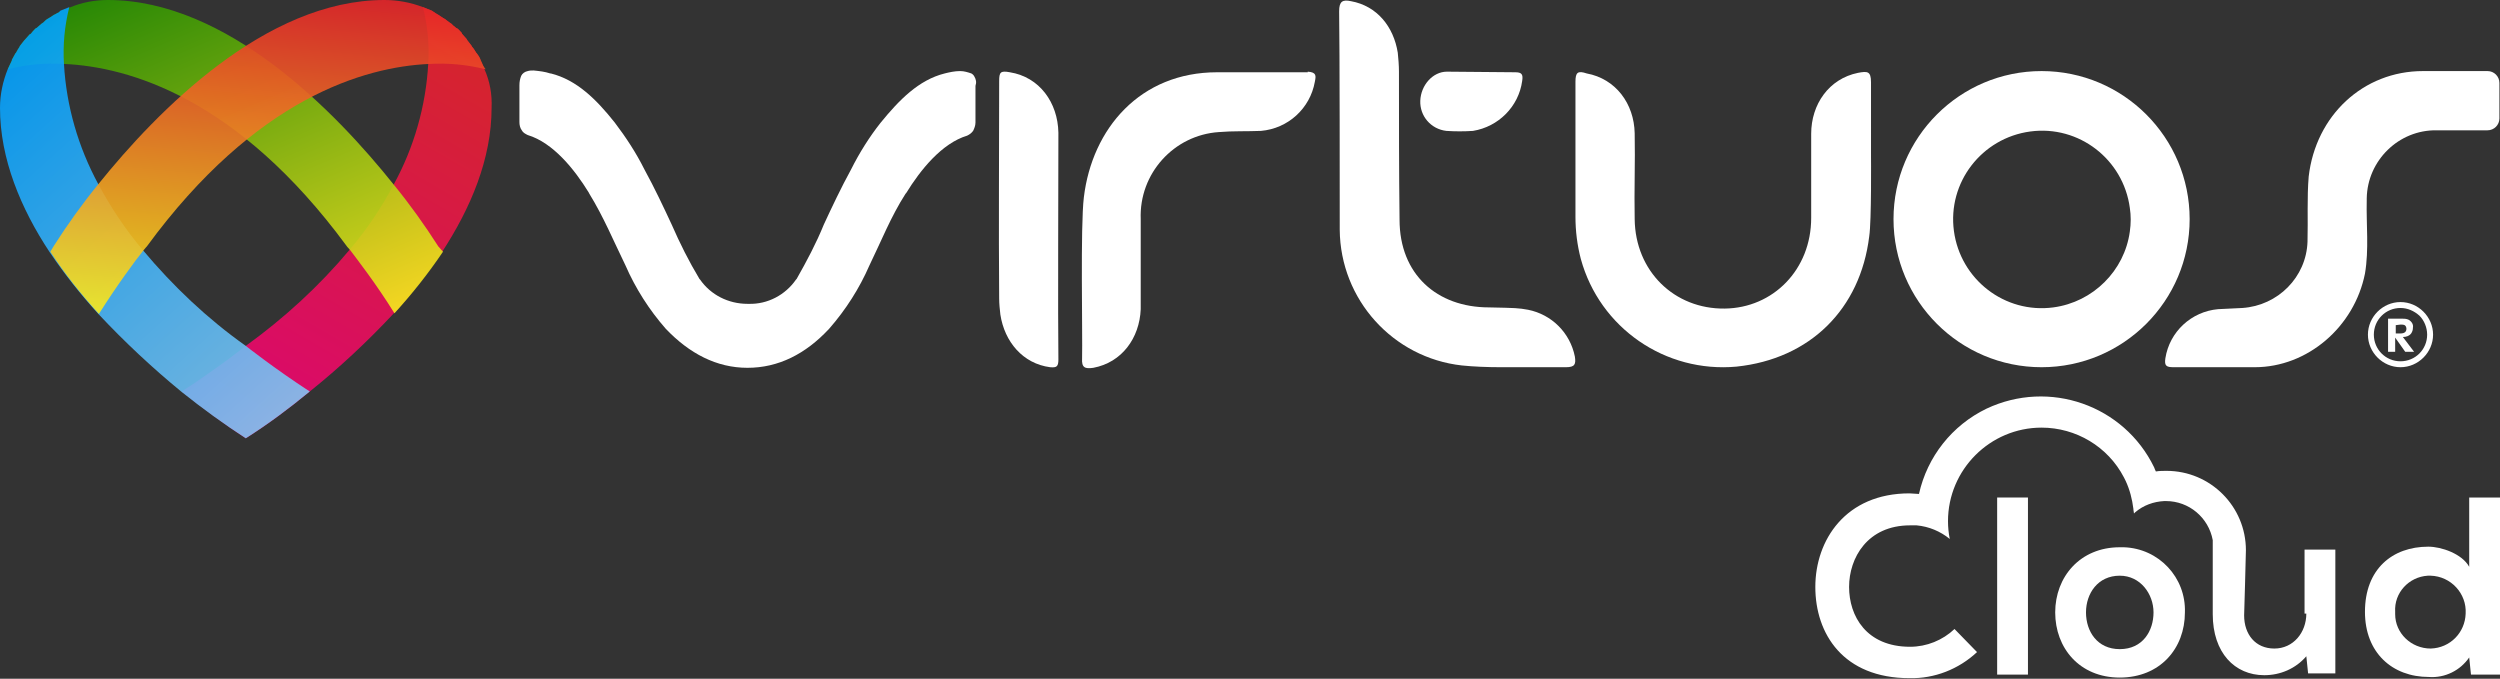 <?xml version="1.0" encoding="utf-8"?>
<!-- Generator: Adobe Illustrator 24.2.1, SVG Export Plug-In . SVG Version: 6.00 Build 0)  -->
<svg version="1.1" id="Layer_1" xmlns="http://www.w3.org/2000/svg" xmlns:xlink="http://www.w3.org/1999/xlink" x="0px" y="0px"
	 viewBox="0 0 422.1 114.6" style="enable-background:new 0 0 422.1 114.6;" xml:space="preserve">
<rect x="0" y="0" width="422.1" height="114.6" fill="#333333" stroke="none"/>
<style type="text/css">
	.st0{fill:url(#SVGID_1_);}
	.st1{fill:url(#SVGID_2_);}
	.st2{fill:url(#SVGID_3_);}
	.st3{fill:url(#SVGID_4_);}
	.st4{fill:#FFFFFF;}
</style>
<g id="Layer_2_1_">
	<g id="Layer_1-2">
		
			<linearGradient id="SVGID_1_" gradientUnits="userSpaceOnUse" x1="41.41" y1="40.075" x2="80.598" y2="107.686" gradientTransform="matrix(1 0 0 -1 0 114)">
			<stop  offset="0" style="stop-color:#EE0278;stop-opacity:0.9"/>
			<stop  offset="1" style="stop-color:#E72429;stop-opacity:0.9"/>
		</linearGradient>
		<path class="st0" d="M81.8,11.7c-0.2-0.5-0.4-1-0.7-1.5v-0.1C81,9.7,80.8,9.4,80.5,9l-0.1-0.1c-0.2-0.3-0.4-0.7-0.7-1l-0.1-0.2
			c-0.2-0.3-0.5-0.6-0.7-0.9l-0.1-0.2c-0.3-0.3-0.5-0.6-0.8-0.9L78,5.6c-0.3-0.3-0.5-0.6-0.8-0.8L77,4.7c-0.3-0.2-0.6-0.5-0.8-0.7
			l-0.3-0.2c-0.3-0.2-0.5-0.4-0.8-0.6l-0.5-0.3c-0.2-0.1-0.4-0.3-0.6-0.4S73.5,2.2,73.2,2l-0.3-0.2c-0.5-0.2-1-0.4-1.5-0.6
			c0.8,3.1,1.1,6.3,0.9,9.6c-0.4,7.1-2.4,14.1-5.8,20.3c-2.1,4-4.6,7.7-7.5,11.1c-5.1,6.1-11,11.5-17.5,16.2c0,0-4.8,3.8-10.8,7.7
			c3.5,2.8,7.1,5.5,10.8,7.9c3.8-2.4,7.4-5.1,10.8-7.9c5-4,9.7-8.4,14.1-13.1c3-3.3,5.7-6.7,8.2-10.4c4.9-7.5,8.4-15.8,8.4-24.4
			C83.1,15.9,82.7,13.7,81.8,11.7z"/>
		
			<linearGradient id="SVGID_2_" gradientUnits="userSpaceOnUse" x1="24.462" y1="118.258" x2="51.837" y2="54.694" gradientTransform="matrix(1 0 0 -1 0 114)">
			<stop  offset="0" style="stop-color:#279200;stop-opacity:0.9"/>
			<stop  offset="1" style="stop-color:#F8EC1D;stop-opacity:0.9"/>
		</linearGradient>
		<path class="st1" d="M74,41.6c-2.3-3.6-4.8-7.1-7.5-10.4l0,0C56.6,18.8,38.3,0,18.2,0c-2.2,0-4.4,0.4-6.5,1.3
			c-0.5,0.2-1,0.4-1.5,0.6L9.9,2.1C9.6,2.2,9.4,2.4,9.1,2.5C8.9,2.6,8.7,2.8,8.5,2.9S8.2,3.1,8,3.2S7.5,3.6,7.3,3.8L7,4L6.2,4.7
			L6,4.8C5.7,5.1,5.4,5.4,5.2,5.7L5,5.8C4.7,6.1,4.5,6.4,4.2,6.7L4.1,6.8C3.9,7.1,3.6,7.4,3.4,7.7c0,0-0.1,0.1-0.1,0.2
			c-0.2,0.3-0.4,0.6-0.6,1L2.6,9C2.4,9.4,2.2,9.7,2,10.1v0.1c-0.2,0.5-0.5,1-0.7,1.5c3.1-0.8,6.3-1.1,9.6-0.9
			c10.8,0.5,29.2,5.7,47.6,30.7c0,0,0.2,0.3,0.6,0.7l0,0c1.2,1.6,4.4,5.7,7.5,10.7c3-3.3,5.7-6.7,8.2-10.4L74,41.6z"/>
		
			<linearGradient id="SVGID_3_" gradientUnits="userSpaceOnUse" x1="-0.597" y1="103.2" x2="50.727" y2="46.397" gradientTransform="matrix(1 0 0 -1 0 114)">
			<stop  offset="0" style="stop-color:#00A1FE;stop-opacity:0.9"/>
			<stop  offset="1" style="stop-color:#83C5F1;stop-opacity:0.9"/>
		</linearGradient>
		<path class="st2" d="M41.5,58.4c-6.5-4.6-12.3-10.1-17.4-16.2c-2.9-3.4-5.4-7.2-7.5-11.1c-3.4-6.3-5.4-13.2-5.8-20.3
			c-0.2-3.2,0.1-6.4,0.9-9.6c-0.5,0.2-1,0.4-1.5,0.6L9.9,2.1C9.6,2.2,9.4,2.4,9.1,2.5C8.9,2.6,8.7,2.8,8.5,2.9S8.2,3.1,8,3.2
			S7.5,3.6,7.3,3.8L7,4L6.2,4.7L6,4.8C5.7,5.1,5.4,5.4,5.2,5.7L5,5.8C4.7,6.1,4.5,6.4,4.2,6.7L4.1,6.8C3.9,7.1,3.6,7.4,3.4,7.7
			c0,0-0.1,0.1-0.1,0.2c-0.2,0.3-0.4,0.6-0.6,1L2.6,9C2.4,9.4,2.2,9.7,2,10.1v0.1c-0.2,0.5-0.5,1-0.7,1.5C0.5,13.7,0,15.9,0,18.2
			c0,8.6,3.5,17,8.4,24.4c2.5,3.7,5.2,7.1,8.2,10.4c4.4,4.7,9.1,9.1,14.1,13.2c3.5,2.8,7.1,5.4,10.8,7.8c3.8-2.4,7.4-5.1,10.8-7.9
			C46.3,62.2,41.5,58.4,41.5,58.4z"/>
		
			<linearGradient id="SVGID_4_" gradientUnits="userSpaceOnUse" x1="42.459" y1="58.559" x2="47.853" y2="115.694" gradientTransform="matrix(1 0 0 -1 0 114)">
			<stop  offset="0" style="stop-color:#F8EC1D;stop-opacity:0.9"/>
			<stop  offset="1" style="stop-color:#E72429;stop-opacity:0.9"/>
		</linearGradient>
		<path class="st3" d="M81.2,10.2L81.2,10.2C81,9.7,80.8,9.4,80.5,9l-0.1-0.1c-0.2-0.3-0.4-0.7-0.7-1l-0.1-0.2
			c-0.2-0.3-0.5-0.6-0.7-0.9l-0.1-0.2c-0.3-0.3-0.5-0.6-0.8-0.9L78,5.6c-0.3-0.3-0.5-0.6-0.8-0.8L77,4.7c-0.3-0.2-0.6-0.5-0.8-0.7
			l-0.3-0.2c-0.3-0.2-0.5-0.4-0.8-0.6l-0.5-0.3c-0.2-0.1-0.4-0.3-0.6-0.4S73.5,2.2,73.2,2l-0.3-0.2c-0.5-0.2-1-0.4-1.5-0.6
			C69.3,0.4,67.1,0,64.9,0C44.8,0,26.5,18.8,16.6,31.1l0,0c-2.7,3.3-5.2,6.8-7.5,10.4l-0.6,1c2.4,3.7,5.2,7.2,8.2,10.5
			c3.1-4.9,6.2-9.1,7.5-10.7l0,0c0.4-0.5,0.6-0.7,0.6-0.7c18.4-25.1,36.8-30.3,47.6-30.8c3.2-0.2,6.4,0.1,9.6,0.9
			C81.6,11.2,81.4,10.7,81.2,10.2z"/>
		<g id="Reserved">
			<path class="st4" d="M403.3,53.8h2.2c0.4,0,0.8,0,1.2,0.2c0.5,0.3,0.8,0.8,0.7,1.3c0,0.4-0.1,0.7-0.3,1c-0.3,0.4-0.8,0.6-1.4,0.6
				l1.9,2.5h-1.5l-1.7-2.4v2.4h-1.2V53.8z M404.5,54.9v1.4h0.8c0.7,0,1-0.3,1-0.8c0-0.2-0.1-0.5-0.3-0.6c-0.2-0.1-0.5-0.1-0.7-0.1
				L404.5,54.9z"/>
			<path class="st4" d="M410.3,56.5h-0.5c0,2.5-2,4.5-4.5,4.5c-2.5,0-4.5-2-4.5-4.5s2-4.5,4.5-4.5c1.2,0,2.3,0.5,3.2,1.3
				c0.8,0.8,1.3,2,1.3,3.2h1c0-3-2.5-5.5-5.5-5.5s-5.5,2.5-5.5,5.5s2.5,5.5,5.5,5.5l0,0c3,0,5.5-2.5,5.5-5.5H410.3z"/>
		</g>
		<path id="S" class="st4" d="M422,20c0,1.1-0.9,2-2,2h-8.6c-6.4-0.1-11.7,5.1-11.8,11.5v0.3c-0.1,4.1,0.4,8.3-0.3,12.4
			c-1.8,9-9.7,15.8-18.6,15.8H367c-1.2,0-1.6-0.2-1.4-1.5c0.7-4.5,4.4-7.9,8.9-8.3c1.4-0.1,2.7-0.1,4.1-0.2c6-0.4,10.8-5.2,11-11.2
			c0.1-3.7-0.1-7.4,0.2-11C391,19.5,399,12,409.1,12H420c1.1,0,2,0.9,2,2V20z"/>
		<path class="st4" d="M344.7,12c-13.8,0-25,11.2-25,25s11.2,25,25,25s25-11.2,25-25S358.5,12,344.7,12z M346.7,51.9
			c-8.2,1.1-15.7-4.7-16.8-12.9c-1.1-8.2,4.7-15.7,12.9-16.8c8.2-1.1,15.7,4.7,16.8,12.9c0.2,1.3,0.2,2.6,0,4
			C358.7,45.7,353.4,51,346.7,51.9L346.7,51.9z"/>
		<path id="U" class="st4" d="M266,13.8v22.8c0,2.4,0.3,4.8,0.9,7.1c3.2,11.7,14.3,19.3,26.3,18.2c12.4-1.3,20.9-9.7,22.4-22
			c0.4-2.6,0.3-13.6,0.3-13.6V13.9c0-1.9-0.6-1.9-2.2-1.6c-4.9,1-7.9,5.3-7.9,10.3v14.2c0,8.7-6.4,15.2-14.6,15.3
			c-8.5,0.1-15.1-6.3-15.2-15.1c-0.1-4.8,0.1-9.7,0-14.5c-0.1-5-3.2-9.2-8.1-10.1C266.4,11.9,266,12.2,266,13.8"/>
		<path class="st4" d="M264.4,62c1.5,0,1.7-0.5,1.5-1.8c-0.8-4-3.9-7.1-7.9-7.9c-1.7-0.3-2-0.3-6.6-0.4c-8.8,0-15.1-5.6-15.1-14.8
			c-0.1-8.3-0.1-16.6-0.1-25c0-1.1-0.1-2.2-0.2-3.2c-0.7-4.4-3.5-7.9-7.9-8.7c-1.4-0.3-2,0-2,1.7c0.1,6.3,0.1,30.9,0.1,36.9
			c0.1,11.8,9,21.6,20.6,22.9c1.9,0.2,4.3,0.3,6.7,0.3H264.4z"/>
		<path class="st4" d="M244.3,12.1c-2.4,0-4.4,2.3-4.5,4.9c-0.1,2.6,1.8,4.8,4.4,5.1c1.5,0.1,3,0.1,4.5,0c4.3-0.7,7.7-4.1,8.3-8.4
			c0.2-1.2-0.1-1.5-1.2-1.5L244.3,12.1z"/>
		<path id="R" class="st4" d="M220.8,12.1c1.5,0.1,1.4,0.7,1.2,1.7c-0.8,4.5-4.5,7.9-9.1,8.3c-2.4,0.1-4.8,0-7.1,0.2
			c-7.6,0.5-13.5,7-13.2,14.7v15.2c-0.2,4.9-3.2,9-8,9.9c-1.4,0.2-2,0-1.9-1.6c0.1-4.2-0.3-22.3,0.3-27.2
			c1.4-11.6,9.5-21.1,22.5-21.1H220.8z"/>
		<path id="I" class="st4" d="M178.7,60.7c0,1.2-0.3,1.4-1.4,1.3c-4.6-0.6-7.7-4.3-8.4-8.9c-0.1-0.9-0.2-1.8-0.2-2.7
			c-0.1-12.2,0-24.4,0-36.7c0-1.5,0.2-1.8,1.8-1.5c5,0.8,8.1,5.1,8.2,10.2C178.7,28.7,178.6,54.2,178.7,60.7z"/>
		<path class="st4" d="M164.5,12.9L164.5,12.9c-0.1-0.2-0.3-0.4-0.5-0.5c-0.6-0.2-1.2-0.4-1.9-0.4l0,0c-0.9,0-1.8,0.2-2.6,0.4l0,0
			c-4.4,1.1-7.7,4.5-10.8,8.3l0,0l0,0c-1.9,2.4-3.6,5.1-5,7.9c-1.7,3.1-3.3,6.5-4.6,9.3c-1.3,3.2-2.9,6.2-4.6,9.2l-0.1,0.1
			c-1.8,2.6-4.8,4.2-8,4.1h-0.2c-3.2,0-6.2-1.5-8-4.1l-0.1-0.1c-1.8-3-3.3-6-4.7-9.2c-1.3-2.8-2.9-6.2-4.6-9.3
			c-1.4-2.8-3.1-5.4-5-7.9l0,0l0,0c-3.1-3.9-6.4-7.2-10.8-8.3l0,0h-0.1c-0.9-0.3-1.8-0.4-2.8-0.5c-0.3,0-0.7,0-1,0.1l0,0
			c-0.5,0.1-0.9,0.4-1.1,0.8c-0.2,0.5-0.3,1-0.3,1.6v6.2c0,0.5,0.1,1,0.4,1.4c0.2,0.4,0.6,0.6,1,0.8l0,0c4.3,1.3,7.9,5.8,10.3,9.7
			l0.1,0.2c2.4,3.9,4.1,8,6.1,12.1c1.7,3.9,4,7.5,6.8,10.7l0,0c4,4.2,8.6,6.6,13.8,6.6l0,0c5.2,0,9.8-2.3,13.8-6.6l0,0
			c2.8-3.2,5.1-6.8,6.8-10.7c2-4.1,3.6-8.2,6.1-12.1l0.1-0.1c2.4-3.9,6-8.4,10.3-9.7c0.4-0.2,0.7-0.4,1-0.8c0.2-0.4,0.4-0.9,0.4-1.4
			v-6.2C164.9,13.9,164.8,13.4,164.5,12.9z"/>
		<rect x="337.2" y="84" class="st4" width="5.2" height="29.9"/>
		<path class="st4" d="M357.9,92.4c-6.7,0-10.9,5-10.9,11s4.1,11,10.9,11s11-4.9,11-11c0.2-5.9-4.4-10.8-10.3-11
			C358.4,92.4,358.2,92.4,357.9,92.4z M357.9,109.6c-3.8,0-5.7-3-5.7-6.2s2-6.2,5.7-6.2c3.5,0,5.7,3.1,5.7,6.2
			S361.8,109.6,357.9,109.6L357.9,109.6z"/>
		<path class="st4" d="M389.4,103.6c0,3.2-2.2,5.9-5.4,5.9s-5.1-2.4-5.1-5.6c0,0,0.3-10.1,0.3-11c0-7.4-6-13.4-13.4-13.4
			c-0.6,0-1.2,0-1.8,0.1c-0.1-0.2-0.2-0.4-0.3-0.7C358.6,68.4,346,64,335.4,69c-5.8,2.8-10,8.1-11.4,14.4c-0.5,0-1.1-0.1-1.6-0.1
			c-10.8,0-15.9,7.9-15.9,15.8s4.7,15.4,15.9,15.4c4.2,0.1,8.3-1.5,11.4-4.4l-3.8-3.9c-2,1.9-4.7,3-7.5,3c-7.4,0-10.3-5.2-10.3-10.1
			s3.1-10.4,10.3-10.4c0.4,0,0.7,0,1.1,0c2.1,0.2,4,1,5.6,2.3c-0.2-1-0.3-2-0.3-3c0-8.7,7.1-15.8,15.8-15.8c5.8,0,11.2,3.2,13.9,8.4
			c0.1,0.2,0.2,0.4,0.3,0.6c0.7,1.5,1.1,3.1,1.3,4.7c0,0.3,0.1,0.6,0.1,0.8l0.2-0.2c1.4-1.2,3.1-1.8,4.9-1.9h0.3
			c3.9,0,7.2,2.8,7.9,6.6v12.5c0,6.5,3.7,10.3,8.7,10.3c2.7,0,5.3-1.1,7.1-3.2l0.3,2.9h4.6V92.8h-5.2V103.6z"/>
		<path class="st4" d="M416.9,84v11.7c-1.2-2.2-4.7-3.4-6.9-3.4c-6.1,0-10.7,3.8-10.7,11c0,6.9,4.6,11,10.8,11
			c2.7,0.2,5.3-1.1,6.8-3.3l0.3,2.9h4.9V84H416.9z M410.4,109.5c-3.3,0-6-2.6-6-5.8c0-0.1,0-0.2,0-0.4c-0.2-3.2,2.3-5.9,5.5-6.1
			c0.2,0,0.4,0,0.5,0c3.4,0.1,6.1,3,5.9,6.4C416.2,106.8,413.7,109.4,410.4,109.5z"/>
	</g>
</g>
</svg>
